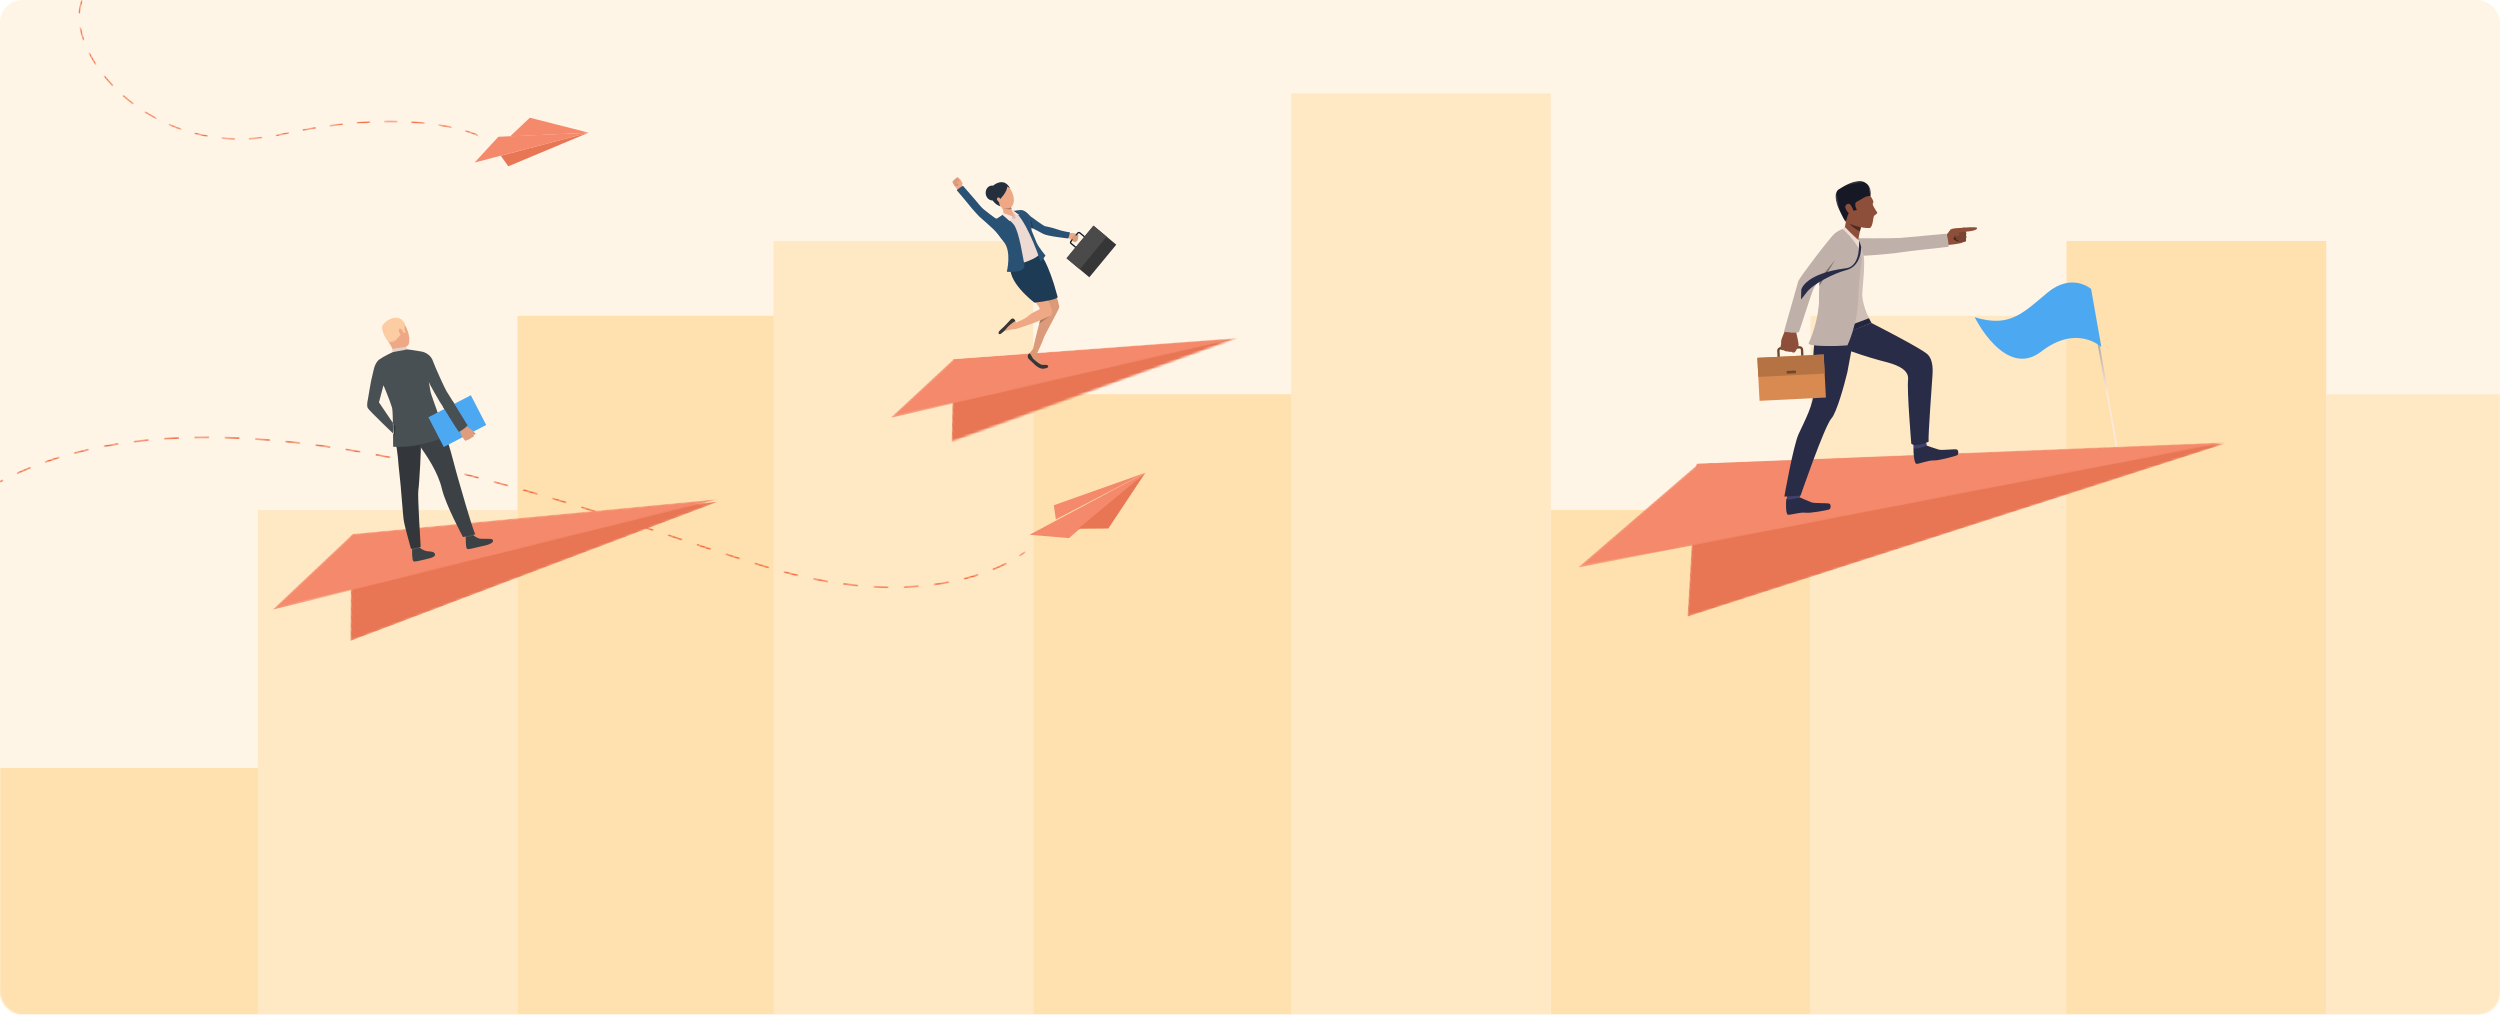 <?xml version="1.0" encoding="UTF-8"?>
<svg width="1338px" height="543px" viewBox="0 0 1338 543" version="1.1" xmlns="http://www.w3.org/2000/svg" xmlns:xlink="http://www.w3.org/1999/xlink">
    <!-- Generator: sketchtool 64 (101010) - https://sketch.com -->
    <title>466A8F0B-B882-4DC2-A67C-79D7D83EBDEC</title>
    <desc>Created with sketchtool.</desc>
    <defs>
        <rect id="path-1" x="0" y="0" width="1338" height="543" rx="12"></rect>
        <linearGradient x1="49.822%" y1="65.098%" x2="50.207%" y2="32.405%" id="linearGradient-3">
            <stop stop-color="#FFE8D8" offset="0%"></stop>
            <stop stop-color="#AAA59E" offset="100%"></stop>
        </linearGradient>
        <polygon id="path-4" points="0.009 80 299.789 38.77 18.853 0.204"></polygon>
        <polygon id="path-6" points="0 43.821 353.789 38.078 73.305 0.2"></polygon>
        <polygon id="path-8" points="0.236 0.181 19.457 0.181 19.457 20.641 0.236 20.641"></polygon>
        <polygon id="path-10" points="0.108 43.771 161.804 21.223 10.271 0.132"></polygon>
        <polygon id="path-12" points="0 23.902 191.803 20.772 39.741 0.129"></polygon>
        <polygon id="path-14" points="0.038 0.026 3.95 0.026 3.95 3.928 0.038 3.928"></polygon>
        <path d="M1.511,0.012 C0.652,2.214 0.143,4.654 0,7.265 L0,7.265 L0.912,7.315 C1.05,4.801 1.538,2.455 2.362,0.344 L2.362,0.344 L1.511,0.012 Z M0.48,14.629 C0.881,16.934 1.518,19.327 2.372,21.744 L2.372,21.744 L3.233,21.44 C2.396,19.072 1.773,16.727 1.38,14.473 L1.38,14.473 L0.48,14.629 Z M5.285,28.494 C6.363,30.614 7.606,32.751 8.977,34.844 L8.977,34.844 L9.742,34.345 C8.389,32.279 7.163,30.172 6.099,28.081 L6.099,28.081 L5.285,28.494 Z M13.297,40.78 C14.806,42.661 16.436,44.516 18.141,46.295 L18.141,46.295 L18.801,45.664 C17.114,43.904 15.502,42.069 14.01,40.21 L14.01,40.21 L13.297,40.78 Z M23.439,51.374 C25.257,52.978 27.172,54.537 29.132,56.004 L29.132,56.004 L29.68,55.275 C27.74,53.822 25.844,52.28 24.044,50.691 L24.044,50.691 L23.439,51.374 Z M35.175,60.168 C37.234,61.47 39.371,62.707 41.525,63.845 L41.525,63.845 L41.953,63.039 C39.819,61.913 37.703,60.687 35.664,59.398 L35.664,59.398 L35.175,60.168 Z M163.461,64.58 L163.475,65.491 C166.004,65.453 168.433,65.462 170.766,65.511 L170.766,65.511 L170.784,64.599 C169.43,64.571 168.044,64.556 166.625,64.556 L166.625,64.556 C165.588,64.556 164.533,64.564 163.461,64.58 L163.461,64.58 Z M148.836,65.282 L148.908,66.191 C151.349,65.997 153.798,65.84 156.187,65.725 L156.187,65.725 L156.142,64.814 C153.745,64.93 151.287,65.088 148.836,65.282 L148.836,65.282 Z M178.049,65.802 C180.505,65.95 182.948,66.15 185.312,66.396 L185.312,66.396 L185.406,65.489 C183.03,65.241 180.573,65.041 178.104,64.892 L178.104,64.892 L178.049,65.802 Z M134.281,66.85 L134.404,67.754 C136.834,67.425 139.27,67.128 141.646,66.871 L141.646,66.871 L141.548,65.965 C139.164,66.223 136.719,66.521 134.281,66.85 L134.281,66.85 Z M48.143,67.018 C50.38,67.985 52.682,68.876 54.986,69.666 L54.986,69.666 L55.284,68.804 C53.002,68.021 50.721,67.139 48.506,66.181 L48.506,66.181 L48.143,67.018 Z M192.536,67.325 C195.001,67.706 197.411,68.148 199.696,68.638 L199.696,68.638 L199.888,67.747 C197.585,67.253 195.159,66.808 192.675,66.424 L192.675,66.424 L192.536,67.325 Z M119.832,69.176 L119.999,70.073 C122.405,69.626 124.823,69.206 127.188,68.825 L127.188,68.825 L127.043,67.925 C124.671,68.307 122.245,68.728 119.832,69.176 L119.832,69.176 Z M206.749,70.411 C211.258,71.732 213.537,72.822 213.559,72.833 L213.559,72.833 L213.957,72.012 C213.863,71.966 211.598,70.882 207.006,69.536 L207.006,69.536 L206.749,70.411 Z M108.999,71.381 C107.83,71.639 106.667,71.876 105.511,72.093 L105.511,72.093 L105.679,72.989 C106.845,72.77 108.017,72.531 109.197,72.271 L109.197,72.271 C110.423,72 111.638,71.739 112.841,71.487 L112.841,71.487 L112.654,70.595 C111.447,70.847 110.228,71.109 108.999,71.381 L108.999,71.381 Z M62.015,71.776 C64.372,72.384 66.784,72.909 69.186,73.336 L69.186,73.336 L69.346,72.438 C66.967,72.016 64.578,71.496 62.245,70.893 L62.245,70.893 L62.015,71.776 Z M91.07,73.8 L91.114,74.711 C93.53,74.595 95.991,74.39 98.427,74.101 L98.427,74.101 L98.319,73.195 C95.904,73.482 93.465,73.685 91.07,73.8 L91.07,73.8 Z M76.454,74.343 C78.87,74.584 81.334,74.736 83.775,74.797 L83.775,74.797 L83.799,73.886 C81.379,73.826 78.939,73.674 76.545,73.435 L76.545,73.435 L76.454,74.343 Z" id="path-16"></path>
        <path d="M0.202,0.839 C2.256,2.125 3.3,2.963 3.31,2.971 L3.31,2.971 L3.923,2.241 C3.88,2.206 2.831,1.363 0.721,0.042 L0.721,0.042 L0.202,0.839 Z" id="path-18"></path>
        <path d="M475.53,0.198 C472.862,0.229 470.123,0.321 467.394,0.464 L467.394,0.464 L467.455,1.488 C470.164,1.345 472.883,1.253 475.55,1.222 L475.55,1.222 L475.53,0.198 Z M483.645,1.303 C486.364,1.396 489.083,1.549 491.73,1.764 L491.73,1.764 L491.812,0.751 C489.144,0.526 486.415,0.373 483.676,0.28 L483.676,0.28 L483.645,1.303 Z M451.183,2 L451.327,3.013 C454.015,2.655 456.723,2.347 459.37,2.092 L459.37,2.092 L459.278,1.079 C456.611,1.324 453.892,1.641 451.183,2 L451.183,2 Z M499.774,2.634 C502.462,2.993 505.15,3.422 507.767,3.924 L507.767,3.924 L507.951,2.921 C505.324,2.419 502.615,1.979 499.907,1.621 L499.907,1.621 L499.774,2.634 Z M435.137,4.702 L435.341,5.705 C437.998,5.162 440.677,4.671 443.313,4.221 L443.313,4.221 L443.14,3.207 C440.492,3.658 437.804,4.159 435.137,4.702 L435.137,4.702 Z M515.668,5.664 C518.304,6.329 520.921,7.076 523.446,7.895 L523.446,7.895 L523.752,6.912 C521.207,6.094 518.57,5.347 515.913,4.671 L515.913,4.671 L515.668,5.664 Z M419.304,8.448 L419.57,9.43 C422.197,8.724 424.844,8.059 427.43,7.445 L427.43,7.445 L427.195,6.452 C424.599,7.066 421.941,7.742 419.304,8.448 L419.304,8.448 Z M531.05,10.638 C533.605,11.662 536.089,12.778 538.419,13.944 L538.419,13.944 L538.88,13.023 C536.518,11.846 534.014,10.72 531.428,9.686 L531.428,9.686 L531.05,10.638 Z M403.687,13.013 L403.983,13.996 C406.671,13.167 409.267,12.378 411.761,11.642 L411.761,11.642 L411.475,10.659 C408.971,11.396 406.375,12.184 403.687,13.013 L403.687,13.013 Z M388.182,17.956 L388.499,18.929 C391.146,18.069 393.721,17.24 396.236,16.442 L396.236,16.442 L395.919,15.459 C393.415,16.268 390.829,17.097 388.182,17.956 L388.182,17.956 Z M372.738,23.043 L373.054,24.006 C375.681,23.146 378.257,22.296 380.771,21.457 L380.771,21.457 L380.455,20.484 C377.93,21.324 375.354,22.174 372.738,23.043 L372.738,23.043 Z M357.304,28.151 L357.621,29.123 L365.338,26.564 L365.021,25.592 L357.304,28.151 Z M341.86,33.227 L342.177,34.2 C344.783,33.35 347.359,32.501 349.904,31.672 L349.904,31.672 L349.577,30.7 C347.042,31.528 344.467,32.378 341.86,33.227 L341.86,33.227 Z M326.396,38.212 L326.703,39.195 C329.309,38.355 331.884,37.526 334.44,36.708 L334.44,36.708 L334.133,35.735 C331.578,36.554 328.992,37.383 326.396,38.212 L326.396,38.212 Z M310.891,43.084 L311.187,44.067 C313.794,43.258 316.39,42.45 318.955,41.641 L318.955,41.641 L318.649,40.668 C316.083,41.477 313.497,42.275 310.891,43.084 L310.891,43.084 Z M295.334,47.803 L295.631,48.785 C298.237,48.007 300.833,47.229 303.419,46.441 L303.419,46.441 L303.123,45.459 C300.547,46.247 297.951,47.025 295.334,47.803 L295.334,47.803 Z M279.737,52.337 L280.013,53.319 C282.63,52.572 285.236,51.825 287.832,51.078 L287.832,51.078 L287.546,50.095 C284.96,50.843 282.354,51.59 279.737,52.337 L279.737,52.337 Z M264.079,56.656 L264.334,57.638 C266.971,56.943 269.578,56.226 272.184,55.51 L272.184,55.51 L271.908,54.527 C269.312,55.244 266.695,55.95 264.079,56.656 L264.079,56.656 Z M0,57.761 C0.501,58.017 1.002,58.283 1.503,58.539 L1.503,58.539 L1.962,57.628 C1.308,57.291 0.654,56.953 0,56.594 L0,56.594 L0,57.761 Z M248.349,60.73 L248.594,61.723 C251.231,61.067 253.858,60.392 256.474,59.716 L256.474,59.716 L256.219,58.724 C253.602,59.409 250.985,60.074 248.349,60.73 L248.349,60.73 Z M8.831,62.091 C11.274,63.207 13.798,64.281 16.323,65.294 L16.323,65.294 L16.701,64.343 C14.187,63.34 11.682,62.265 9.26,61.16 L9.26,61.16 L8.831,62.091 Z M232.578,64.537 L232.813,65.53 C235.45,64.926 238.077,64.302 240.704,63.667 L240.704,63.667 L240.468,62.674 C237.842,63.309 235.215,63.923 232.578,64.537 L232.578,64.537 Z M216.745,68.038 L216.95,69.041 C219.607,68.478 222.255,67.904 224.891,67.321 L224.891,67.321 L224.677,66.328 C222.04,66.912 219.392,67.475 216.745,68.038 L216.745,68.038 Z M23.937,68.171 C26.462,69.061 29.058,69.921 31.675,70.73 L31.675,70.73 L31.971,69.747 C29.375,68.948 26.789,68.089 24.285,67.209 L24.285,67.209 L23.937,68.171 Z M200.821,71.2 L201.005,72.203 C203.673,71.702 206.33,71.19 208.988,70.668 L208.988,70.668 L208.794,69.665 C206.136,70.187 203.478,70.699 200.821,71.2 L200.821,71.2 Z M39.504,72.971 C42.09,73.657 44.747,74.312 47.405,74.916 L47.405,74.916 L47.63,73.923 C44.993,73.319 42.345,72.664 39.759,71.978 L39.759,71.978 L39.504,72.971 Z M184.805,73.984 L184.969,74.987 C187.646,74.558 190.324,74.107 192.992,73.647 L192.992,73.647 L192.818,72.633 C190.151,73.104 187.483,73.554 184.805,73.984 L184.805,73.984 Z M168.707,76.339 L168.84,77.352 C171.528,77.004 174.226,76.625 176.914,76.226 L176.914,76.226 L176.761,75.213 C174.083,75.612 171.395,75.98 168.707,76.339 L168.707,76.339 Z M55.377,76.584 C58.004,77.086 60.702,77.557 63.4,77.976 L63.4,77.976 L63.554,76.963 C60.876,76.543 58.188,76.072 55.571,75.581 L55.571,75.581 L55.377,76.584 Z M152.558,78.222 L152.66,79.235 C155.348,78.969 158.046,78.672 160.745,78.365 L160.745,78.365 L160.632,77.341 C157.934,77.659 155.246,77.946 152.558,78.222 L152.558,78.222 Z M71.455,79.112 C74.102,79.45 76.831,79.747 79.55,80.013 L79.55,80.013 L79.652,78.99 C76.933,78.733 74.224,78.426 71.587,78.099 L71.587,78.099 L71.455,79.112 Z M136.388,79.562 L136.45,80.576 C139.117,80.402 141.846,80.208 144.565,79.982 L144.565,79.982 L144.473,78.959 C141.775,79.184 139.046,79.389 136.388,79.562 L136.388,79.562 Z M87.665,80.678 C90.323,80.863 93.062,81.016 95.791,81.128 L95.791,81.128 L95.832,80.115 C93.113,79.992 90.384,79.839 87.737,79.655 L87.737,79.655 L87.665,80.678 Z M120.178,80.3 L120.198,81.323 C122.876,81.251 125.605,81.159 128.334,81.026 L128.334,81.026 L128.283,80.003 C125.575,80.136 122.845,80.228 120.178,80.3 L120.178,80.3 Z M103.926,81.384 C106.134,81.425 108.362,81.446 110.591,81.446 L110.591,81.446 L112.062,81.446 L112.062,80.422 L110.591,80.422 C108.362,80.422 106.155,80.402 103.937,80.361 L103.937,80.361 L103.926,81.384 Z" id="path-20"></path>
        <polygon id="path-22" points="0.078 55 208.977 26.603 13.209 0.042"></polygon>
        <polygon id="path-24" points="0 29.986 246.977 26.043 51.173 0.041"></polygon>
        <polygon id="path-26" points="0.063 0.155 12.759 0.155 12.759 12.73 0.063 12.73"></polygon>
    </defs>
    <g id="Desktop" stroke="none" stroke-width="1" fill="none" fill-rule="evenodd">
        <g id="About-Us" transform="translate(-131, -1459)">
            <g id="03-Mission" transform="translate(131, 1342)">
                <g id="Video" transform="translate(0, 117)">
                    <g id="271">
                        <mask id="mask-2" fill="white">
                            <use xlink:href="#path-1"></use>
                        </mask>
                        <use id="Mask" fill="#FFF5E7" xlink:href="#path-1"></use>
                        <g id="Group-7" mask="url(#mask-2)">
                            <g transform="translate(0, 50)">
                                <polygon id="Fill-1" fill="#FFE0AF" points="0 500 139 500 139 361 0 361"></polygon>
                                <polygon id="Fill-2" fill="#FFE8C4" points="138 500 277 500 277 223 138 223"></polygon>
                                <polygon id="Fill-2-Copy" fill="#FFE0AF" points="830 500 969 500 969 223 830 223"></polygon>
                                <polygon id="Fill-3" fill="#FFE0AF" points="277 500 416 500 416 119 277 119"></polygon>
                                <polygon id="Fill-3-Copy" fill="#FFE8C4" points="969 500 1108 500 1108 119 969 119"></polygon>
                                <polygon id="Fill-4" fill="#FFE8C4" points="414 500 553 500 553 79 414 79"></polygon>
                                <polygon id="Fill-4-Copy" fill="#FFE0AF" points="1106 500 1245 500 1245 79 1106 79"></polygon>
                                <polygon id="Fill-5" fill="#FFE0AF" points="553 500 692 500 692 161 553 161"></polygon>
                                <polygon id="Fill-5-Copy" fill="#FFE8C4" points="1245 500 1384 500 1384 161 1245 161"></polygon>
                                <polygon id="Fill-6" fill="#FFE8C4" points="691 500 830 500 830 0 691 0"></polygon>
                            </g>
                        </g>
                    </g>
                    <g id="Group-77" transform="translate(1006.5, 203.5) rotate(-10) translate(-1006.5, -203.5) translate(829, 96)">
                        <polygon id="Fill-1" fill="url(#linearGradient-3)" points="295.226 165.342 296.226 165.342 296.226 78.342 295.226 78.342"></polygon>
                        <path d="M296.933,78.942 C296.933,78.942 288.419,68.299 273.485,76.897 C258.551,85.495 250.215,91.891 232.933,83.019 C232.933,83.019 243.274,118.633 264.814,107.327 C286.353,96.021 296.933,110.542 296.933,110.542 L296.933,78.942 Z" id="Fill-3" fill="#4DA8F2"></path>
                        <g id="Group-7" transform="translate(53.743, 134.164)">
                            <mask id="mask-5" fill="white">
                                <use xlink:href="#path-4"></use>
                            </mask>
                            <g id="Clip-6"></g>
                            <polygon id="Fill-5" fill="#E87655" mask="url(#mask-5)" points="0.009 80 299.789 38.77 18.853 0.204"></polygon>
                        </g>
                        <g id="Group-10" transform="translate(0.441, 134.326)">
                            <mask id="mask-7" fill="white">
                                <use xlink:href="#path-6"></use>
                            </mask>
                            <g id="Clip-9"></g>
                            <polygon id="Fill-8" fill="#F48A6B" mask="url(#mask-7)" points="0 43.821 353.789 38.078 73.305 0.2"></polygon>
                        </g>
                        <g id="Group-76" transform="translate(111.7, 0.211)">
                            <path d="M113.645,37.142 C113.645,37.142 116.167,34.814 116.563,34.47 C116.959,34.127 118.512,33.97 120.175,34.222 C121.79,34.466 124.086,34.56 124.254,34.799 C124.422,35.037 124.679,35.169 124.685,35.919 C124.692,36.669 124.288,37.306 124.288,37.306 C124.288,37.306 124.728,38.227 124.171,38.975 C124.171,38.975 124.545,39.86 123.775,40.605 C123.775,40.605 124.117,41.479 123.513,41.973 C123.513,41.973 122.061,42.15 121.543,42.371 C121.024,42.593 117.142,42.592 114.199,42.292 C114.199,42.292 112.352,41.22 113.645,37.142" id="Fill-11" fill="#8E4F3A"></path>
                            <path d="M118.488,37.539 C118.488,37.539 117.776,39.115 117.354,39.456 C116.931,39.797 120.076,41.968 120.076,41.968 C120.076,41.968 120.366,38.463 118.488,37.539" id="Fill-13" fill="#45261C"></path>
                            <path d="M123.79,34.766 C123.79,34.766 119.534,35.007 119.488,35.703 C119.442,36.398 119.844,36.682 119.844,36.682 L118.137,37.582 C118.137,37.582 117.34,38.821 118.912,39.333 C118.912,39.333 118.049,40.413 119.626,40.725 C119.626,40.725 119.371,41.693 120.076,41.968 C120.781,42.242 123.513,41.973 123.513,41.973 C123.513,41.973 124.14,41.669 123.851,40.619 C123.851,40.619 124.608,39.952 124.225,38.992 C124.225,38.992 124.905,37.947 124.481,36.913 C124.481,36.913 125.059,35.729 124.231,34.769 C124.231,34.769 123.969,34.754 123.79,34.766" id="Fill-15" fill="#7A4432"></path>
                            <path d="M116.696,34.448 C116.696,34.448 119.371,35.643 120.546,36.941 C120.812,37.235 121.017,37.569 120.847,37.928 C120.676,38.288 119.943,38.496 118.758,38.038 C117.574,37.58 115.835,37.534 115.835,37.534 C115.835,37.534 114.754,36.704 116.696,34.448" id="Fill-17" fill="#8E4F3A"></path>
                            <path d="M124.481,36.913 C124.481,36.913 119.86,36.617 119.445,36.837 C119.03,37.058 119.128,35.354 119.495,35.19 C119.863,35.027 123.706,34.661 124.092,34.714 C124.477,34.767 125.33,36.071 124.481,36.913" id="Fill-19" fill="#8E4F3A"></path>
                            <path d="M123.27,34.567 C123.27,34.567 130.815,35.119 130.811,36.002 C130.808,36.851 129.05,37.444 123.267,36.788 C117.645,36.15 123.27,34.567 123.27,34.567" id="Fill-21" fill="#8E4F3A"></path>
                            <path d="M84.136,146.062 C84.136,146.062 88.197,148.405 90.033,149.271 C91.869,150.137 98.957,150.293 99.667,150.953 C100.376,151.614 100.149,153.751 98.978,153.986 C97.807,154.221 89.206,155.127 86.323,154.49 C83.441,153.854 78.083,155.069 76.887,154.678 C75.692,154.288 76.369,147.812 76.809,146.355 C77.249,144.897 84.136,146.062 84.136,146.062" id="Fill-23" fill="#292C47"></path>
                            <path d="M83.918,143.333 L84.136,146.062 C84.136,146.062 78.766,147.153 76.809,146.354 L77.175,143.602 L83.918,143.333 Z" id="Fill-25" fill="#3D416B"></path>
                            <path d="M12.37,161.548 C12.37,161.548 16.231,164.211 17.992,165.223 C19.753,166.235 26.806,166.964 27.461,167.679 C28.115,168.395 27.719,170.508 26.533,170.647 C25.347,170.786 16.702,170.993 13.879,170.126 C11.056,169.258 5.619,170.036 4.458,169.55 C3.297,169.064 4.489,162.664 5.043,161.246 C5.598,159.829 12.37,161.548 12.37,161.548" id="Fill-27" fill="#292C47"></path>
                            <path d="M12.879,158.933 L12.37,161.548 C12.37,161.548 6.931,162.201 5.358,161.258 L5.942,158.544 L12.879,158.933 Z" id="Fill-29" fill="#3D416B"></path>
                            <path d="M57.073,77.812 C56.549,79.567 55.211,83.319 53.772,87.249 C53.452,88.123 53.126,89.004 52.803,89.876 C50.847,95.16 48.995,100.035 48.995,100.035 C46.17,106.535 39.549,120.402 36.345,122.836 C32.022,126.119 12.879,160.686 12.879,160.686 L4.256,159.658 C4.256,159.658 13.632,133.816 17.535,128.101 C21.892,121.717 28.732,113.373 29.461,106.282 C29.919,101.833 32.651,88.01 32.651,88.01 C32.651,88.01 35.852,72.516 42.775,62.398 C44.505,59.869 57.073,77.812 57.073,77.812" id="Fill-31" fill="#292C47"></path>
                            <path d="M66.276,76.255 C66.276,76.255 90.288,94.301 92.963,98.03 C95.638,101.76 94.011,107.646 93.61,109.461 C93.211,111.275 85.579,141.051 85.379,144.176 C85.379,144.176 77.979,146.018 76.078,143.599 C76.078,143.599 78.647,115.317 80.347,109.471 C82.048,103.624 73.911,99.784 69.21,97.668 C64.508,95.551 40.726,84.033 41.145,79.369 C41.436,76.139 41.863,73.107 41.863,73.107 C41.863,73.107 46.539,69.306 66.276,76.255" id="Fill-33" fill="#292C47"></path>
                            <path d="M66.523,30.237 C66.523,30.237 82.111,33.192 89.34,34.1 C91.607,34.384 113.029,36.031 113.904,36.167 C114.779,36.301 114.117,43.281 114.117,43.281 C114.117,43.281 90.199,41.676 88.767,41.803 C87.335,41.929 65.11,40.369 63.063,38.872 C61.015,37.375 59.517,34.915 60.801,32.514 C62.603,29.145 66.523,30.237 66.523,30.237" id="Fill-35" fill="#BFB0AA"></path>
                            <path d="M65.752,28.001 C65.752,28.001 68.438,35.934 68.455,40.462 C68.472,44.99 64.283,58.599 63.99,61.114 C63.2,67.892 66.276,76.255 66.276,76.255 L41.506,81.051 C41.506,81.051 40.799,73.878 40.921,65.264 C41.042,56.651 43.521,49.583 44.133,44.658 C46.219,27.852 59.879,24.1 59.879,24.1 L65.752,28.001 Z" id="Fill-37" fill="#CFBEB6"></path>
                            <path d="M77.136,8.39 C77.136,8.39 79.372,12.568 78.263,13.218 C77.348,13.754 79.336,17.855 79.596,18.524 C79.857,19.194 77.938,19.681 77.53,20.112 C77.123,20.543 75.914,25.848 74.334,26.008 C72.753,26.168 65.632,23.672 63.694,21.64 C61.754,19.609 60.163,10.431 61.458,6.56 C62.752,2.689 73.189,1.092 77.136,8.39" id="Fill-39" fill="#8E4F3A"></path>
                            <path d="M69.585,24.868 C69.585,24.868 69.395,25.293 69.113,25.953 C68.995,26.229 68.861,26.548 68.718,26.893 C68.609,27.156 68.494,27.435 68.378,27.722 C67.647,29.533 66.834,31.735 66.715,32.828 C66.492,34.87 60.813,24.148 60.813,24.148 C60.813,24.148 63.479,18.079 65.352,10.9 C67.224,3.721 69.585,24.868 69.585,24.868" id="Fill-41" fill="#8E4F3A"></path>
                            <g id="Group-45" transform="translate(58.752, 0)">
                                <mask id="mask-9" fill="white">
                                    <use xlink:href="#path-8"></use>
                                </mask>
                                <g id="Clip-44"></g>
                                <path d="M18.83,9.296 C18.83,9.296 21.113,4.784 16.967,1.437 C12.821,-1.911 3.863,2.471 3.001,2.695 C2.14,2.919 -1.298,4.711 1.032,13.401 C3.137,21.25 3.487,20.63 3.487,20.63 C3.487,20.63 5.03,16.838 5.926,16.183 C7.326,15.158 10.396,15.404 10.396,15.404 C10.396,15.404 8.933,11.491 11.219,10.937 C13.505,10.383 16.518,8.43 18.83,9.296" id="Fill-43" fill="#161826" mask="url(#mask-9)"></path>
                            </g>
                            <path d="M66.712,13.163 C66.511,12.626 65.859,10.32 63.895,11.674 C61.931,13.029 65.119,17.377 65.461,17.433 C65.803,17.489 68.409,17.68 66.712,13.163" id="Fill-46" fill="#8E4F3A"></path>
                            <path d="M61.22,23.184 C61.22,23.184 65.073,29.086 67.42,31.563 L66.689,35.655 L59.879,24.1 L61.22,23.184 Z" id="Fill-48" fill="#EDDAD3"></path>
                            <path d="M69.585,24.868 C69.585,24.868 69.395,25.293 69.113,25.953 C68.995,26.229 68.861,26.548 68.718,26.893 C64.918,24.047 64.016,21.985 63.99,21.921 C65.765,23.216 69.585,24.868 69.585,24.868" id="Fill-50" fill="#4D2B1F"></path>
                            <path d="M67.377,31.804 C67.377,31.804 68.077,34.489 67.883,35.528 C67.811,35.917 66.73,35.425 66.73,35.425 L67.377,31.804 Z" id="Fill-52" fill="#292C47"></path>
                            <path d="M66.276,76.255 C66.276,76.255 65.572,74.081 65.421,73.528 L41.271,78.062 L41.506,81.051 C41.506,81.051 59.169,77.841 66.276,76.255" id="Fill-54" fill="#23263D"></path>
                            <path d="M15.967,81.773 C15.63,81.73 15.322,81.973 15.279,82.312 L14.488,88.729 C14.446,89.069 14.687,89.38 15.024,89.422 L25.121,90.687 C25.458,90.729 25.767,90.487 25.809,90.147 L26.6,83.73 C26.642,83.39 26.402,83.079 26.064,83.037 L15.967,81.773 Z M24.966,91.944 L14.869,90.68 C13.844,90.551 13.113,89.606 13.24,88.573 L14.032,82.156 C14.159,81.123 15.097,80.387 16.122,80.515 L26.219,81.779 C27.245,81.908 27.975,82.853 27.848,83.886 L27.056,90.303 C26.929,91.337 25.992,92.073 24.966,91.944 L24.966,91.944 Z" id="Fill-56" fill="#6E4629"></path>
                            <polygon id="Fill-58" fill="#D88A51" points="35.362 111.315 0.085 106.897 2.905 84.021 38.183 88.438"></polygon>
                            <polygon id="Fill-60" fill="#B57343" points="36.931 98.596 1.653 94.179 2.905 84.021 38.183 88.438"></polygon>
                            <polygon id="Fill-62" fill="#6E4629" points="21.847 95.7 16.982 95.091 17.154 93.69 22.019 94.299"></polygon>
                            <path d="M16.109,81.705 C16.109,81.705 15.998,80.813 16.139,80.4 C16.139,80.4 16.451,79.667 16.641,79.133 C16.701,78.963 16.75,78.814 16.771,78.714 C16.86,78.297 16.932,77.356 17.426,76.416 C17.918,75.477 19.991,72.337 19.991,72.337 L22.96,73.643 L25.746,74.008 C25.746,74.008 26.168,80.447 25.809,81.376 C25.774,81.466 25.735,81.555 25.693,81.634 C25.314,82.391 24.716,82.793 24.472,83.168 C24.382,83.305 23.393,84.604 22.907,84.622 C22.233,84.648 21.756,84.391 21.487,84.012 C21.487,84.012 20.166,84.004 19.481,83.432 C19.481,83.432 18.262,83.464 17.612,82.507 C17.612,82.507 16.371,82.4 16.109,81.705" id="Fill-64" fill="#8E4F3A"></path>
                            <path d="M58.605,35.156 C58.605,35.156 44.35,46.312 39.237,52.464 C37.634,54.393 27.865,73.574 27.223,74.304 C26.58,75.034 19.341,72.746 19.341,72.746 C19.341,72.746 30.923,48.736 31.657,47.336 C32.391,45.936 53.013,26.576 55.591,25.569 C58.169,24.562 58.497,25.898 59.923,28.509 C61.925,32.175 58.605,35.156 58.605,35.156" id="Fill-66" fill="#BFB0AA"></path>
                            <path d="M66.651,43.735 C66.107,45.24 65.597,46.764 65.121,48.295 L65.121,48.297 C64.074,51.665 63.186,55.069 62.435,58.388 C62.166,59.571 61.917,60.745 61.682,61.901 C58.891,75.688 51.564,85.806 51.564,85.806 C51.564,85.806 40.584,84.923 38.03,83.091 C38.03,83.091 38.738,67.211 42.251,51.922 C42.522,50.741 42.809,49.564 43.115,48.398 L43.116,48.397 C46.346,36.069 51.554,24.982 59.879,24.1 C60.039,24.294 69.513,35.827 66.651,43.735" id="Fill-68" fill="#BFB0AA"></path>
                            <path d="M42.004,53.015 C42.004,53.015 40.907,67.171 31.343,81.051 C30.176,82.745 44.574,84.935 44.574,84.935 L42.004,53.015 Z" id="Fill-70" fill="#BFB0AA"></path>
                            <path d="M52.984,39.706 C49.674,43.311 42.25,51.922 42.25,51.922 C42.522,50.741 42.81,49.564 43.115,48.398 L43.116,48.397 C45.725,45.762 52.872,39.799 52.984,39.706" id="Fill-72" fill="#786F6B"></path>
                            <path d="M67.894,35.45 C67.894,35.45 66.437,45.38 57.956,46.055 C50.361,46.66 39.339,50.502 35.765,53.45 L31.343,57.336 L32.405,52.185 C32.405,52.185 35.595,44.022 57.864,45.04 C57.864,45.04 64.69,46.326 66.918,34.374 C66.918,34.374 68.037,34.963 67.894,35.45" id="Fill-74" fill="#292C47"></path>
                        </g>
                    </g>
                    <g id="Group-77" transform="translate(560.5, 155.5) rotate(-12) translate(-560.5, -155.5) translate(464, 86)">
                        <g id="Group-3" transform="translate(29.535, 94.05)">
                            <mask id="mask-11" fill="white">
                                <use xlink:href="#path-10"></use>
                            </mask>
                            <g id="Clip-2"></g>
                            <polygon id="Fill-1" fill="#E87655" mask="url(#mask-11)" points="-0.1 44.749 161.596 22.201 10.064 1.11"></polygon>
                        </g>
                        <g id="Group-6" transform="translate(0.132, 94.855)">
                            <mask id="mask-13" fill="white">
                                <use xlink:href="#path-12"></use>
                            </mask>
                            <g id="Clip-5"></g>
                            <polygon id="Fill-4" fill="#F48A6B" mask="url(#mask-13)" points="0 23.902 191.803 20.772 39.741 0.129"></polygon>
                        </g>
                        <g id="Group-76" transform="translate(58.922, 0.202)">
                            <path d="M41.796,79.78 C41.038,81.089 30.949,92.631 30.279,93.978 C29.609,95.325 25.371,100.878 25.371,100.878 L23.24,99.062 C23.24,99.062 26.824,91.223 29.703,85.711 L29.704,85.712 C29.982,85.177 30.256,84.663 30.518,84.182 C31.535,82.313 32.394,80.914 32.864,80.527 C34.707,79.011 37.393,76.93 36.202,74.923 C35.013,72.916 30.289,62.136 30.174,61.055 C30.058,59.972 20.992,42.946 37.439,50.416 C37.439,50.416 41.919,61.544 41.742,68.232 C41.564,74.921 42.554,78.472 41.796,79.78" id="Fill-7" fill="#DB9B7B"></path>
                            <path d="M25.371,100.878 C25.371,100.878 25.102,102.178 25.353,102.973 C25.604,103.769 25.944,107.185 26.848,107.73 C27.752,108.276 29.657,108.744 29.643,108.899 C29.578,109.605 28.989,109.959 26.992,109.804 C24.995,109.65 23.306,106.903 22.127,104.972 C20.949,103.039 19.281,102.018 20.489,100.892 C21.697,99.767 23.401,98.557 23.609,98.327 C23.817,98.096 25.371,100.878 25.371,100.878" id="Fill-9" fill="#DE9673"></path>
                            <path d="M23.228,49.482 C23.228,49.482 19.779,55.362 21.441,59.543 C23.073,63.647 29.786,73.144 30.37,74.614 C30.954,76.083 32.287,78.115 31.062,78.414 C29.416,78.816 27.407,79.04 24.265,80.745 C22.192,81.87 18.899,82.171 16.681,82.96 C15.803,83.273 15.373,85.268 16.276,85.831 C16.944,86.248 34.174,84.058 36.81,82.647 C37.957,82.033 38.113,80.371 37.191,75.69 C36.775,73.581 34.721,66.621 34.132,64.029 C33.562,61.521 32.37,57.757 32.37,57.757 C32.37,57.757 35.024,43.048 23.228,49.482" id="Fill-11" fill="#EEA886"></path>
                            <path d="M16.426,85.866 C16.426,85.866 14.804,85.674 14.041,85.725 C13.278,85.776 10.294,85.63 9.451,85.759 C8.608,85.887 7.977,86.834 7.538,86.548 C7.099,86.261 8.045,85.164 9.042,84.55 C10.039,83.936 12.922,82.29 14.368,81.13 C15.813,79.97 16.567,79.822 17.168,81.011 C17.769,82.199 18.244,84.018 18.519,84.522 C18.795,85.025 16.426,85.866 16.426,85.866" id="Fill-13" fill="#EEA886"></path>
                            <path d="M42.279,73.565 C42.279,73.565 43.767,75.524 29.564,74.23 C29.564,74.23 16.494,59.345 21.744,51.232 C24.521,46.939 38.064,49.61 38.064,49.61 C38.064,49.61 41.231,54.053 42.279,73.565" id="Fill-15" fill="#1D3B54"></path>
                            <path d="M29.643,108.899 C29.643,108.899 29.831,108.046 27.096,107.765 C25.529,107.605 22.827,103.776 22.564,103.331 C22.302,102.886 21.756,100.325 21.272,100.204 C20.787,100.083 19.13,101.685 20.534,103.403 C21.938,105.121 23.889,109.531 26.992,109.804 C29.43,110.019 29.669,109.359 29.643,108.899" id="Fill-17" fill="#363636"></path>
                            <path d="M17.466,81.669 C17.466,81.669 17.112,79.087 15.102,80.47 C13.091,81.853 11.328,83.264 9.171,84.418 C7.013,85.571 7.097,86.409 7.667,86.791 C8.236,87.172 9.675,86.1 10.51,85.706 C11.345,85.311 12.934,83.285 17.466,81.669" id="Fill-19" fill="#363636"></path>
                            <path d="M30.518,84.182 C30.518,84.182 35.175,83.26 36.33,82.861 C35.234,83.32 30.201,85.432 29.704,85.712 C29.982,85.177 30.256,84.663 30.518,84.182" id="Fill-21" fill="#A77860"></path>
                            <path d="M4.361,5.749 C4.361,5.749 4.969,4.05 5.053,3.787 C5.138,3.525 4.928,2.785 4.613,1.956 C4.298,1.127 3.503,0.148 3.354,0.115 C3.206,0.082 3.071,-0.022 2.71,0.127 C2.348,0.276 2.123,0.601 2.123,0.601 C2.123,0.601 1.592,0.573 1.345,0.995 C1.345,0.995 0.844,0.992 0.642,1.518 C0.642,1.518 0.152,1.528 0.038,1.922 C0.038,1.922 0.247,2.665 0.246,2.962 C0.244,3.259 1.024,5.127 1.765,6.499 C1.765,6.499 2.664,7.203 4.361,5.749" id="Fill-23" fill="#EEA886"></path>
                            <path d="M3.188,3.472 C3.188,3.472 2.575,4.137 2.497,4.411 C2.419,4.686 0.584,3.804 0.584,3.804 C0.584,3.804 2.363,2.744 3.188,3.472" id="Fill-25" fill="#CF8C6C"></path>
                            <g id="Group-29">
                                <mask id="mask-15" fill="white">
                                    <use xlink:href="#path-14"></use>
                                </mask>
                                <g id="Clip-28"></g>
                                <path d="M3.445,0.329 C3.445,0.329 4.193,2.45 3.868,2.613 C3.543,2.776 3.325,2.638 3.325,2.638 L3.239,3.651 C3.239,3.651 2.805,4.29 2.24,3.628 C2.24,3.628 1.896,4.266 1.426,3.562 C1.426,3.562 1.012,3.882 0.737,3.594 C0.462,3.307 0.038,1.922 0.038,1.922 C0.038,1.922 0.051,1.565 0.614,1.494 C0.614,1.494 0.785,0.974 1.325,0.966 C1.325,0.966 1.522,0.579 2.104,0.576 C2.104,0.576 2.627,-0.238 3.354,0.115 C3.354,0.115 3.414,0.239 3.445,0.329" id="Fill-27" fill="#DB9C7C" mask="url(#mask-15)"></path>
                            </g>
                            <path d="M5.037,3.718 C5.037,3.718 3.92,2.658 3.057,2.349 C2.862,2.278 2.661,2.246 2.522,2.402 C2.384,2.558 2.433,2.957 2.894,3.441 C3.354,3.925 3.729,4.762 3.729,4.762 C3.729,4.762 4.347,5.12 5.037,3.718" id="Fill-30" fill="#EEA886"></path>
                            <path d="M54.637,41.295 C54.637,41.295 55.265,41.355 55.641,41.578 C55.938,41.754 56.53,41.831 56.836,41.9 C57.142,41.969 58.426,42.41 58.705,42.594 C58.819,42.67 59.33,43.412 59.579,43.54 C59.828,43.668 60.365,43.866 60.244,44.079 C60.122,44.293 59.589,44.248 59.589,44.248 C59.589,44.248 59.808,44.379 59.759,44.598 C59.663,45.025 59.397,45.095 59.397,45.095 C59.397,45.095 59.531,45.375 59.446,45.544 C59.259,45.915 59.001,45.976 59.001,45.976 C59.001,45.976 59.016,46.21 58.836,46.429 C58.606,46.711 58.255,46.644 58.255,46.644 C58.255,46.644 58.047,47.061 57.79,47.039 C57.532,47.016 57.359,46.862 57.166,46.79 C56.973,46.719 55.563,45.644 54.897,44.425 C54.232,43.207 52.761,43.064 52.761,43.064 L54.637,41.295 Z" id="Fill-32" fill="#EEA886"></path>
                            <path d="M55.603,46.533 C55.449,46.655 55.422,46.881 55.544,47.036 L57.846,49.966 C57.968,50.122 58.193,50.148 58.347,50.026 L62.97,46.357 C63.125,46.235 63.151,46.009 63.029,45.853 L60.728,42.924 C60.606,42.768 60.381,42.742 60.226,42.865 L55.603,46.533 Z M63.421,46.932 L58.798,50.6 C58.329,50.972 57.645,50.892 57.274,50.42 L54.973,47.49 C54.602,47.018 54.683,46.331 55.152,45.958 L59.775,42.29 C60.245,41.917 60.928,41.998 61.299,42.47 L63.601,45.4 C63.971,45.872 63.891,46.559 63.421,46.932 L63.421,46.932 Z" id="Fill-34" fill="#0E1E2B"></path>
                            <polygon id="Fill-36" fill="#363636" points="78.8 52.962 61.065 67.034 51.254 54.545 68.989 40.472"></polygon>
                            <polygon id="Fill-38" fill="#4A4A4A" points="74.676 47.711 56.941 61.784 51.254 54.544 68.989 40.472"></polygon>
                            <path d="M59.494,44.1 C59.494,44.1 58.231,43.133 57.701,43.26 C57.171,43.387 57.607,43.761 57.607,43.761 C57.607,43.761 57.182,43.384 56.84,43.695 C56.498,44.006 57.033,44.417 57.033,44.417 C57.033,44.417 56.633,44.218 56.411,44.645 C56.19,45.072 56.712,45.311 56.712,45.311 C56.712,45.311 55.989,45.346 56.233,45.887 C56.644,46.8 57.752,47.065 57.752,47.065 C57.752,47.065 58.093,47.117 58.278,46.691 C58.278,46.691 58.988,46.798 59.048,46.005 C59.048,46.005 59.808,45.664 59.464,45.103 C59.464,45.103 60.234,44.625 59.494,44.1" id="Fill-40" fill="#DB9C7C"></path>
                            <path d="M30.363,24.086 C30.363,24.086 32.583,23.737 34.098,24.833 C35.613,25.93 36.675,28.018 37.144,28.671 C37.613,29.323 43.058,35.137 43.326,35.239 C43.593,35.341 47.506,37.032 49.771,38.476 C52.035,39.921 55.932,41.374 55.932,41.374 L54.415,44.38 C54.415,44.38 43.689,40.917 41.696,39.123 C39.567,37.207 32.856,31.856 32.856,31.856 C32.856,31.856 27.098,27.285 30.363,24.086" id="Fill-42" fill="#285173"></path>
                            <path d="M27.247,23.495 C27.247,23.495 29.59,24.085 30.364,24.086 C31.137,24.087 34.766,27.28 35.544,28.554 C36.321,29.829 36.222,31.993 35.659,34.623 C35.095,37.253 36.237,37.865 36.239,40.382 C36.241,42.899 36.836,48.11 37.191,49.438 C37.546,50.766 25.472,53.437 22.221,51.536 C22.221,51.536 24.176,46.796 24.415,46.126 C24.654,45.457 23.714,42.257 23.221,41.485 C22.728,40.713 19.161,34.479 19.161,34.479 C19.161,34.479 16.284,28.913 17.646,27.336 C18.829,25.966 22.563,24.817 23.2,24.441 C23.837,24.066 25.807,23.564 27.247,23.495" id="Fill-44" fill="#EDDAD3"></path>
                            <path d="M21.528,8.753 C22.712,8.049 27.172,6.012 29.459,11.803 C31.746,17.594 29.287,22.529 26.028,21.997 C22.769,21.466 20.074,17.683 19.27,14.549 C18.466,11.415 20.034,9.642 21.528,8.753" id="Fill-46" fill="#EEA886"></path>
                            <path d="M29.459,11.803 C29.459,11.803 28.673,6.614 23.55,7.449 C18.426,8.284 17.889,12.767 18.911,15.752 C19.933,18.737 22.358,19.936 22.358,19.936 C22.358,19.936 21.685,17.49 22.546,16.648 C23.406,15.807 27.109,13.732 28.244,10.398 C28.244,10.398 29.231,11.182 29.459,11.803" id="Fill-48" fill="#252E3B"></path>
                            <path d="M23.008,12.523 C22.742,14.705 20.988,16.284 19.09,16.05 C17.192,15.816 15.87,13.858 16.136,11.676 C16.402,9.494 18.156,7.915 20.053,8.149 C21.951,8.383 23.274,10.341 23.008,12.523" id="Fill-50" fill="#252E3B"></path>
                            <path d="M27.779,20.807 C27.779,20.807 28.132,24.842 28.475,26.11 C28.475,26.11 26.691,28.795 23.2,24.441 C23.2,24.441 23.87,22.226 22.53,19.657 C21.19,17.088 27.779,20.807 27.779,20.807" id="Fill-52" fill="#EEA886"></path>
                            <polygon id="Fill-54" fill="#EEA886" points="28.474 26.11 28.878 28.158 25.937 26.745"></polygon>
                            <path d="M22.833,24.615 C22.833,24.615 26.814,29.459 27.548,31.385 C29.326,36.057 28.526,48.053 28.475,53.108 C28.423,58.163 18.483,54.949 18.483,54.949 C18.483,54.949 23.379,45.006 20.236,38.994 C17.094,32.983 16.228,29.088 16.228,29.088 C16.228,29.088 17.106,26.777 19.078,26.056 C21.051,25.335 22.833,24.615 22.833,24.615" id="Fill-56" fill="#285173"></path>
                            <path d="M36.11,29.028 C36.11,29.028 36.529,33.704 36.055,36.16 C36.055,36.16 36.938,41.26 37.301,42.96 C37.896,45.745 40.53,50.784 40.53,50.784 L37.996,53.112 C37.718,53.367 37.27,53.198 37.229,52.823 C36.73,48.292 33.92,28.09 28.654,23.82 L30.742,24.048 C30.742,24.048 34.812,26.582 36.11,29.028" id="Fill-58" fill="#285173"></path>
                            <path d="M22.842,15.459 C22.564,15.025 21.92,15.016 21.616,15.356 C21.312,15.696 21.263,16.545 22.035,17.479 C22.807,18.413 24.944,18.745 22.842,15.459" id="Fill-60" fill="#EEA886"></path>
                            <path d="M25.139,36.267 C25.139,36.267 22.316,39.637 20.151,36.977 C17.866,34.169 17.088,32.617 16.298,31.34 C15.551,30.135 10.438,23.276 10.196,22.95 C9.953,22.625 7.277,18.106 6.474,16.387 C5.863,15.079 1.575,7.071 1.373,6.761 C1.171,6.451 5.089,5.05 5.089,5.05 C5.089,5.05 9.469,12.976 9.92,13.776 C10.37,14.576 12.379,18.668 13.324,19.714 C14.434,20.942 18.355,26.003 19.078,26.056 C19.931,26.117 26.864,34.419 25.139,36.267" id="Fill-62" fill="#285173"></path>
                            <path d="M27.863,21.693 L27.937,22.487 C27.937,22.487 26.242,23.186 23.367,20.809 C23.367,20.809 25.405,22.494 27.863,21.693" id="Fill-64" fill="#A77860"></path>
                            <path d="M37.064,35.247 C37.064,35.247 37.426,31.97 36.426,29.905 C36.426,29.905 36.884,31.813 36.239,34.578 L37.064,35.247 Z" id="Fill-66" fill="#1D3B54"></path>
                            <polygon id="Fill-68" fill="#D6C5BE" points="27.616 26.461 28.879 28.158 25.096 26.291"></polygon>
                            <path d="M23.309,23.886 C23.309,23.886 26.357,25.886 27.616,26.461 L25.652,28.808 L22.576,24.721 L23.309,23.886 Z" id="Fill-70" fill="#FAE6DE"></path>
                            <path d="M28.879,28.158 C28.879,28.158 28.018,24.162 28.071,23.61 L29.361,26.11 L28.879,28.158 Z" id="Fill-72" fill="#D6C5BE"></path>
                            <polygon id="Fill-74" fill="#FAE6DE" points="28.071 23.61 28.654 23.82 31.531 26.783 29.361 26.11"></polygon>
                        </g>
                    </g>
                    <g id="Group-7" transform="translate(42, 0)">
                        <polygon id="Fill-1" fill="#F48A6B" points="224.703 73.201 212 87 273 71"></polygon>
                        <polygon id="Fill-2" fill="#F48A6B" points="231 73 273 70.989 241.55 63"></polygon>
                        <polygon id="Fill-3" fill="#E87655" points="226 83.362 230.057 89 273 71"></polygon>
                        <g id="Group-6">
                            <mask id="mask-17" fill="white">
                                <use xlink:href="#path-16"></use>
                            </mask>
                            <g id="Clip-5"></g>
                            <path d="M1.511,0.012 C0.652,2.214 0.143,4.654 0,7.265 L0,7.265 L0.912,7.315 C1.05,4.801 1.538,2.455 2.362,0.344 L2.362,0.344 L1.511,0.012 Z M0.48,14.629 C0.881,16.934 1.518,19.327 2.372,21.744 L2.372,21.744 L3.233,21.44 C2.396,19.072 1.773,16.727 1.38,14.473 L1.38,14.473 L0.48,14.629 Z M5.285,28.494 C6.363,30.614 7.606,32.751 8.977,34.844 L8.977,34.844 L9.742,34.345 C8.389,32.279 7.163,30.172 6.099,28.081 L6.099,28.081 L5.285,28.494 Z M13.297,40.78 C14.806,42.661 16.436,44.516 18.141,46.295 L18.141,46.295 L18.801,45.664 C17.114,43.904 15.502,42.069 14.01,40.21 L14.01,40.21 L13.297,40.78 Z M23.439,51.374 C25.257,52.978 27.172,54.537 29.132,56.004 L29.132,56.004 L29.68,55.275 C27.74,53.822 25.844,52.28 24.044,50.691 L24.044,50.691 L23.439,51.374 Z M35.175,60.168 C37.234,61.47 39.371,62.707 41.525,63.845 L41.525,63.845 L41.953,63.039 C39.819,61.913 37.703,60.687 35.664,59.398 L35.664,59.398 L35.175,60.168 Z M163.461,64.58 L163.475,65.491 C166.004,65.453 168.433,65.462 170.766,65.511 L170.766,65.511 L170.784,64.599 C169.43,64.571 168.044,64.556 166.625,64.556 L166.625,64.556 C165.588,64.556 164.533,64.564 163.461,64.58 L163.461,64.58 Z M148.836,65.282 L148.908,66.191 C151.349,65.997 153.798,65.84 156.187,65.725 L156.187,65.725 L156.142,64.814 C153.745,64.93 151.287,65.088 148.836,65.282 L148.836,65.282 Z M178.049,65.802 C180.505,65.95 182.948,66.15 185.312,66.396 L185.312,66.396 L185.406,65.489 C183.03,65.241 180.573,65.041 178.104,64.892 L178.104,64.892 L178.049,65.802 Z M134.281,66.85 L134.404,67.754 C136.834,67.425 139.27,67.128 141.646,66.871 L141.646,66.871 L141.548,65.965 C139.164,66.223 136.719,66.521 134.281,66.85 L134.281,66.85 Z M48.143,67.018 C50.38,67.985 52.682,68.876 54.986,69.666 L54.986,69.666 L55.284,68.804 C53.002,68.021 50.721,67.139 48.506,66.181 L48.506,66.181 L48.143,67.018 Z M192.536,67.325 C195.001,67.706 197.411,68.148 199.696,68.638 L199.696,68.638 L199.888,67.747 C197.585,67.253 195.159,66.808 192.675,66.424 L192.675,66.424 L192.536,67.325 Z M119.832,69.176 L119.999,70.073 C122.405,69.626 124.823,69.206 127.188,68.825 L127.188,68.825 L127.043,67.925 C124.671,68.307 122.245,68.728 119.832,69.176 L119.832,69.176 Z M206.749,70.411 C211.258,71.732 213.537,72.822 213.559,72.833 L213.559,72.833 L213.957,72.012 C213.863,71.966 211.598,70.882 207.006,69.536 L207.006,69.536 L206.749,70.411 Z M108.999,71.381 C107.83,71.639 106.667,71.876 105.511,72.093 L105.511,72.093 L105.679,72.989 C106.845,72.77 108.017,72.531 109.197,72.271 L109.197,72.271 C110.423,72 111.638,71.739 112.841,71.487 L112.841,71.487 L112.654,70.595 C111.447,70.847 110.228,71.109 108.999,71.381 L108.999,71.381 Z M62.015,71.776 C64.372,72.384 66.784,72.909 69.186,73.336 L69.186,73.336 L69.346,72.438 C66.967,72.016 64.578,71.496 62.245,70.893 L62.245,70.893 L62.015,71.776 Z M91.07,73.8 L91.114,74.711 C93.53,74.595 95.991,74.39 98.427,74.101 L98.427,74.101 L98.319,73.195 C95.904,73.482 93.465,73.685 91.07,73.8 L91.07,73.8 Z M76.454,74.343 C78.87,74.584 81.334,74.736 83.775,74.797 L83.775,74.797 L83.799,73.886 C81.379,73.826 78.939,73.674 76.545,73.435 L76.545,73.435 L76.454,74.343 Z" id="Fill-4" fill="#F05B30" mask="url(#mask-17)"></path>
                        </g>
                    </g>
                    <g id="Group-10" transform="translate(306.5, 274) scale(1, -1) translate(-306.5, -274) translate(0, 233)">
                        <polygon id="Fill-1" fill="#F48A6B" points="551 28.777 613 62 572.07 27"></polygon>
                        <polygon id="Fill-2" fill="#E87655" points="613 62 593.171 32.132 577 32"></polygon>
                        <polygon id="Fill-3" fill="#F48A6B" points="564 44.584 613 62 565.092 37"></polygon>
                        <g id="Group-6" transform="translate(545, 17)">
                            <mask id="mask-19" fill="white">
                                <use xlink:href="#path-18"></use>
                            </mask>
                            <g id="Clip-5"></g>
                            <path d="M0.202,0.839 C2.256,2.125 3.3,2.963 3.31,2.971 L3.31,2.971 L3.923,2.241 C3.88,2.206 2.831,1.363 0.721,0.042 L0.721,0.042 L0.202,0.839 Z" id="Fill-4" fill="#F26D42" mask="url(#mask-19)"></path>
                        </g>
                        <g id="Group-9">
                            <mask id="mask-21" fill="white">
                                <use xlink:href="#path-20"></use>
                            </mask>
                            <g id="Clip-8"></g>
                            <path d="M475.53,0.198 C472.862,0.229 470.123,0.321 467.394,0.464 L467.394,0.464 L467.455,1.488 C470.164,1.345 472.883,1.253 475.55,1.222 L475.55,1.222 L475.53,0.198 Z M483.645,1.303 C486.364,1.396 489.083,1.549 491.73,1.764 L491.73,1.764 L491.812,0.751 C489.144,0.526 486.415,0.373 483.676,0.28 L483.676,0.28 L483.645,1.303 Z M451.183,2 L451.327,3.013 C454.015,2.655 456.723,2.347 459.37,2.092 L459.37,2.092 L459.278,1.079 C456.611,1.324 453.892,1.641 451.183,2 L451.183,2 Z M499.774,2.634 C502.462,2.993 505.15,3.422 507.767,3.924 L507.767,3.924 L507.951,2.921 C505.324,2.419 502.615,1.979 499.907,1.621 L499.907,1.621 L499.774,2.634 Z M435.137,4.702 L435.341,5.705 C437.998,5.162 440.677,4.671 443.313,4.221 L443.313,4.221 L443.14,3.207 C440.492,3.658 437.804,4.159 435.137,4.702 L435.137,4.702 Z M515.668,5.664 C518.304,6.329 520.921,7.076 523.446,7.895 L523.446,7.895 L523.752,6.912 C521.207,6.094 518.57,5.347 515.913,4.671 L515.913,4.671 L515.668,5.664 Z M419.304,8.448 L419.57,9.43 C422.197,8.724 424.844,8.059 427.43,7.445 L427.43,7.445 L427.195,6.452 C424.599,7.066 421.941,7.742 419.304,8.448 L419.304,8.448 Z M531.05,10.638 C533.605,11.662 536.089,12.778 538.419,13.944 L538.419,13.944 L538.88,13.023 C536.518,11.846 534.014,10.72 531.428,9.686 L531.428,9.686 L531.05,10.638 Z M403.687,13.013 L403.983,13.996 C406.671,13.167 409.267,12.378 411.761,11.642 L411.761,11.642 L411.475,10.659 C408.971,11.396 406.375,12.184 403.687,13.013 L403.687,13.013 Z M388.182,17.956 L388.499,18.929 C391.146,18.069 393.721,17.24 396.236,16.442 L396.236,16.442 L395.919,15.459 C393.415,16.268 390.829,17.097 388.182,17.956 L388.182,17.956 Z M372.738,23.043 L373.054,24.006 C375.681,23.146 378.257,22.296 380.771,21.457 L380.771,21.457 L380.455,20.484 C377.93,21.324 375.354,22.174 372.738,23.043 L372.738,23.043 Z M357.304,28.151 L357.621,29.123 L365.338,26.564 L365.021,25.592 L357.304,28.151 Z M341.86,33.227 L342.177,34.2 C344.783,33.35 347.359,32.501 349.904,31.672 L349.904,31.672 L349.577,30.7 C347.042,31.528 344.467,32.378 341.86,33.227 L341.86,33.227 Z M326.396,38.212 L326.703,39.195 C329.309,38.355 331.884,37.526 334.44,36.708 L334.44,36.708 L334.133,35.735 C331.578,36.554 328.992,37.383 326.396,38.212 L326.396,38.212 Z M310.891,43.084 L311.187,44.067 C313.794,43.258 316.39,42.45 318.955,41.641 L318.955,41.641 L318.649,40.668 C316.083,41.477 313.497,42.275 310.891,43.084 L310.891,43.084 Z M295.334,47.803 L295.631,48.785 C298.237,48.007 300.833,47.229 303.419,46.441 L303.419,46.441 L303.123,45.459 C300.547,46.247 297.951,47.025 295.334,47.803 L295.334,47.803 Z M279.737,52.337 L280.013,53.319 C282.63,52.572 285.236,51.825 287.832,51.078 L287.832,51.078 L287.546,50.095 C284.96,50.843 282.354,51.59 279.737,52.337 L279.737,52.337 Z M264.079,56.656 L264.334,57.638 C266.971,56.943 269.578,56.226 272.184,55.51 L272.184,55.51 L271.908,54.527 C269.312,55.244 266.695,55.95 264.079,56.656 L264.079,56.656 Z M0,57.761 C0.501,58.017 1.002,58.283 1.503,58.539 L1.503,58.539 L1.962,57.628 C1.308,57.291 0.654,56.953 0,56.594 L0,56.594 L0,57.761 Z M248.349,60.73 L248.594,61.723 C251.231,61.067 253.858,60.392 256.474,59.716 L256.474,59.716 L256.219,58.724 C253.602,59.409 250.985,60.074 248.349,60.73 L248.349,60.73 Z M8.831,62.091 C11.274,63.207 13.798,64.281 16.323,65.294 L16.323,65.294 L16.701,64.343 C14.187,63.34 11.682,62.265 9.26,61.16 L9.26,61.16 L8.831,62.091 Z M232.578,64.537 L232.813,65.53 C235.45,64.926 238.077,64.302 240.704,63.667 L240.704,63.667 L240.468,62.674 C237.842,63.309 235.215,63.923 232.578,64.537 L232.578,64.537 Z M216.745,68.038 L216.95,69.041 C219.607,68.478 222.255,67.904 224.891,67.321 L224.891,67.321 L224.677,66.328 C222.04,66.912 219.392,67.475 216.745,68.038 L216.745,68.038 Z M23.937,68.171 C26.462,69.061 29.058,69.921 31.675,70.73 L31.675,70.73 L31.971,69.747 C29.375,68.948 26.789,68.089 24.285,67.209 L24.285,67.209 L23.937,68.171 Z M200.821,71.2 L201.005,72.203 C203.673,71.702 206.33,71.19 208.988,70.668 L208.988,70.668 L208.794,69.665 C206.136,70.187 203.478,70.699 200.821,71.2 L200.821,71.2 Z M39.504,72.971 C42.09,73.657 44.747,74.312 47.405,74.916 L47.405,74.916 L47.63,73.923 C44.993,73.319 42.345,72.664 39.759,71.978 L39.759,71.978 L39.504,72.971 Z M184.805,73.984 L184.969,74.987 C187.646,74.558 190.324,74.107 192.992,73.647 L192.992,73.647 L192.818,72.633 C190.151,73.104 187.483,73.554 184.805,73.984 L184.805,73.984 Z M168.707,76.339 L168.84,77.352 C171.528,77.004 174.226,76.625 176.914,76.226 L176.914,76.226 L176.761,75.213 C174.083,75.612 171.395,75.98 168.707,76.339 L168.707,76.339 Z M55.377,76.584 C58.004,77.086 60.702,77.557 63.4,77.976 L63.4,77.976 L63.554,76.963 C60.876,76.543 58.188,76.072 55.571,75.581 L55.571,75.581 L55.377,76.584 Z M152.558,78.222 L152.66,79.235 C155.348,78.969 158.046,78.672 160.745,78.365 L160.745,78.365 L160.632,77.341 C157.934,77.659 155.246,77.946 152.558,78.222 L152.558,78.222 Z M71.455,79.112 C74.102,79.45 76.831,79.747 79.55,80.013 L79.55,80.013 L79.652,78.99 C76.933,78.733 74.224,78.426 71.587,78.099 L71.587,78.099 L71.455,79.112 Z M136.388,79.562 L136.45,80.576 C139.117,80.402 141.846,80.208 144.565,79.982 L144.565,79.982 L144.473,78.959 C141.775,79.184 139.046,79.389 136.388,79.562 L136.388,79.562 Z M87.665,80.678 C90.323,80.863 93.062,81.016 95.791,81.128 L95.791,81.128 L95.832,80.115 C93.113,79.992 90.384,79.839 87.737,79.655 L87.737,79.655 L87.665,80.678 Z M120.178,80.3 L120.198,81.323 C122.876,81.251 125.605,81.159 128.334,81.026 L128.334,81.026 L128.283,80.003 C125.575,80.136 122.845,80.228 120.178,80.3 L120.178,80.3 Z M103.926,81.384 C106.134,81.425 108.362,81.446 110.591,81.446 L110.591,81.446 L112.062,81.446 L112.062,80.422 L110.591,80.422 C108.362,80.422 106.155,80.402 103.937,80.361 L103.937,80.361 L103.926,81.384 Z" id="Fill-7" fill="#F05B30" mask="url(#mask-21)"></path>
                        </g>
                    </g>
                    <g id="Group-41" transform="translate(253, 244) rotate(-13) translate(-253, -244) translate(129, 162)">
                        <g id="Group-3" transform="translate(37.837, 108.805)">
                            <mask id="mask-23" fill="white">
                                <use xlink:href="#path-22"></use>
                            </mask>
                            <g id="Clip-2"></g>
                            <polygon id="Fill-1" fill="#E87655" mask="url(#mask-23)" points="0.078 55 208.977 26.603 13.209 0.042"></polygon>
                        </g>
                        <g id="Group-6" transform="translate(0.911, 108.193)">
                            <mask id="mask-25" fill="white">
                                <use xlink:href="#path-24"></use>
                            </mask>
                            <g id="Clip-5"></g>
                            <polygon id="Fill-4" fill="#F48A6B" mask="url(#mask-25)" points="0 29.986 246.977 26.043 51.173 0.041"></polygon>
                        </g>
                        <g id="Group-40" transform="translate(74.885, 0.27)">
                            <path d="M10.866,120.61 C10.866,120.61 10.492,123.24 10.445,123.635 C10.398,124.03 6.285,123.402 6.285,123.402 L5.951,120.272 C5.951,120.272 10.351,120.239 10.866,120.61" id="Fill-7" fill="#5C544D"></path>
                            <path d="M10.489,123.3 C10.489,123.3 11.792,124.885 13.053,125.575 C14.313,126.266 16.294,126.54 17.04,127.254 C17.578,127.77 19,129.992 13.764,129.947 C8.528,129.902 6.004,130.261 5.443,129.409 C4.882,128.557 6.255,123.122 6.255,123.122 C6.255,123.122 7.495,123.574 10.489,123.3" id="Fill-9" fill="#3C4145"></path>
                            <path d="M40.341,120.61 C40.341,120.61 39.967,123.24 39.921,123.635 C39.874,124.03 35.76,123.402 35.76,123.402 L35.427,120.272 C35.427,120.272 39.827,120.239 40.341,120.61" id="Fill-11" fill="#5C544D"></path>
                            <path d="M39.964,123.3 C39.964,123.3 41.268,124.885 42.528,125.575 C43.789,126.266 48.428,126.833 49.174,127.548 C49.712,128.064 50.607,130.141 43.24,129.947 C38.006,129.809 35.48,130.261 34.919,129.409 C34.358,128.557 35.73,123.122 35.73,123.122 C35.73,123.122 36.899,123.605 39.964,123.3" id="Fill-13" fill="#3C4145"></path>
                            <path d="M12.327,52.726 C12.327,52.726 10.138,59.251 10.426,64.874 C10.714,70.497 9.294,76.65 8.713,82.524 C8.066,89.072 5.417,104.575 5.321,108.078 C5.224,111.58 5.732,122.766 5.732,122.766 L11.035,122.889 C11.035,122.889 15.489,95.786 16.642,93.021 C17.795,90.255 23.516,70.54 23.708,68.328 C23.9,66.116 12.327,52.726 12.327,52.726" id="Fill-15" fill="#33373B"></path>
                            <path d="M34.62,53.887 C34.62,53.887 37.533,69.299 37.918,72.74 C38.302,76.182 38.559,89.395 38.751,91.546 C38.943,93.697 40.033,119.693 41.058,122.889 L34.278,122.889 C34.278,122.889 29.074,103.99 29.074,95.049 C29.074,86.107 25.054,75.61 22.458,69.711 C19.863,63.811 13.922,63.672 12.327,52.726 C12.327,52.726 32.46,50.416 34.62,53.887" id="Fill-17" fill="#3C4145"></path>
                            <path d="M20.842,1.217 C20.842,1.217 26.186,-0.786 28.651,3.296 C31.115,7.377 30.877,15.548 28.184,16.553 C25.49,17.558 21.443,17.032 20.064,14.478 C18.685,11.925 17.44,8.233 17.5,5.765 C17.559,3.298 19.439,1.93 20.842,1.217" id="Fill-19" fill="#EEA886"></path>
                            <path d="M27.286,16.302 C27.286,16.302 27.07,17.707 27.427,18.4 C27.784,19.092 20.706,19.11 20.706,19.11 C20.706,19.11 20.131,15.344 19.042,12.163 C17.952,8.981 27.286,16.302 27.286,16.302" id="Fill-21" fill="#EEA886"></path>
                            <g id="Group-25" transform="translate(16.981, 0)">
                                <mask id="mask-27" fill="white">
                                    <use xlink:href="#path-26"></use>
                                </mask>
                                <g id="Clip-24"></g>
                                <path d="M2.06,12.163 C2.06,12.163 2.549,12.971 4.543,12.658 C6.537,12.344 8.97,9.682 9.803,9.39 C10.636,9.097 10.643,8.607 10.643,8.607 L11.165,9.371 L12.049,9.427 C12.049,9.427 11.243,7.046 12.459,6.074 C13.676,5.103 11.197,-1.633 4.801,0.61 C4.801,0.61 -0.111,1.968 0.067,4.771 C0.246,7.574 0.961,10.767 2.06,12.163" id="Fill-23" fill="#FCCCA2" mask="url(#mask-27)"></path>
                            </g>
                            <path d="M27.847,18.316 C27.847,18.316 27.825,16.994 27.227,16.867 C26.63,16.74 20.631,16.161 19.898,16.451 L19.898,17.991 C19.898,17.991 21.311,18.864 27.847,18.316" id="Fill-26" fill="#E2D2CA"></path>
                            <path d="M27.493,7.587 C27.381,7.117 26.189,5.774 25.733,7.212 C25.277,8.651 26.422,10.586 27.061,10.42 C27.7,10.254 27.776,8.779 27.493,7.587" id="Fill-28" fill="#EEA886"></path>
                            <path d="M27.847,18.316 C27.847,18.316 31.136,19.502 34.945,21.127 C34.945,21.127 39.327,22.768 39.801,27.623 C40.053,30.2 42.788,43.877 43.301,45.034 C43.814,46.192 49.878,64.783 50.092,65.168 C50.305,65.554 45.142,67.704 44.801,67.533 C44.459,67.361 38.928,50.576 38.373,49.333 C38.373,49.333 35.19,39.269 35.104,37.769 C35.104,37.769 35.013,42.045 34.842,43.245 C34.671,44.445 37.673,67.75 37.587,68.393 C37.502,69.036 23.945,69.852 18.519,69.252 C13.093,68.652 8.715,67.4 8.715,67.4 C8.715,67.4 12.985,49.008 12.853,46.969 C12.568,42.526 11.088,34.158 11.088,34.158 L6.664,42.526 L12.327,57.143 L11.03,61.586 C11.03,61.586 0.507,45.632 0.165,44.174 C-0.177,42.717 0.681,40.861 1.236,39.66 C1.792,38.46 5.44,29.326 6.294,28.04 C7.149,26.754 8.592,21.604 12.082,20.171 C15.001,18.973 19.898,17.991 19.898,17.991 L27.847,18.316 Z" id="Fill-30" fill="#495054"></path>
                            <polygon id="Fill-32" fill="#4DA8F2" points="35.083 73.594 59.874 67.216 55.439 49.864 30.648 56.242"></polygon>
                            <path d="M52.251,68.962 C52.251,68.962 52.959,70.111 53.218,70.439 C53.476,70.766 52.582,70.972 52.198,70.64 C51.815,70.309 52.251,68.962 52.251,68.962" id="Fill-34" fill="#C98462"></path>
                            <path d="M47.088,72.885 C47.088,72.885 46.67,72.448 46.58,72.167 C46.58,72.167 46.455,71.643 46.344,71.276 C46.308,71.159 46.275,71.059 46.246,70.996 C46.128,70.734 45.789,70.195 45.679,69.485 C45.57,68.776 45.261,65.594 45.261,65.594 L47.181,65.109 L48.724,64.782 C48.724,64.782 52.057,68.117 52.235,68.766 C52.252,68.83 52.267,68.893 52.276,68.954 C52.373,69.518 52.21,69.978 52.228,70.28 C52.233,70.391 52.217,71.497 51.96,71.705 C51.604,71.992 51.241,72.047 50.942,71.951 C50.942,71.951 50.22,72.483 49.617,72.451 C49.617,72.451 48.966,72.964 48.228,72.71 C48.228,72.71 47.51,73.156 47.088,72.885" id="Fill-36" fill="#DE9D7D"></path>
                            <path d="M39.592,52.761 C39.592,52.761 43.992,66.13 44.801,67.533 C44.801,67.533 48.027,66.852 50.092,65.168 L45.261,50.74 L39.592,52.761 Z" id="Fill-38" fill="#495054"></path>
                        </g>
                    </g>
                </g>
            </g>
        </g>
    </g>
</svg>